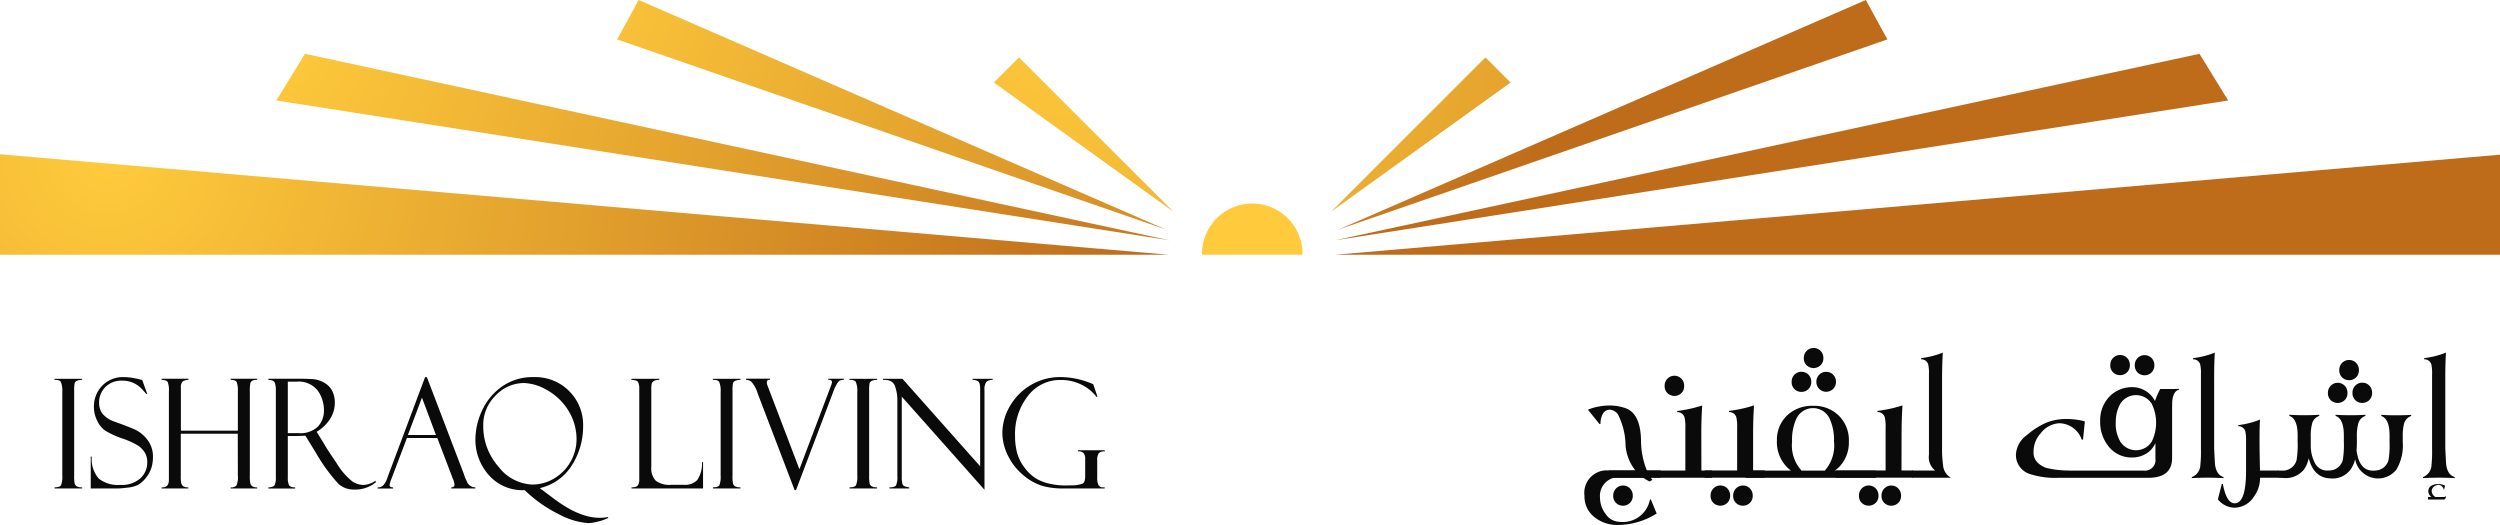 <svg id="Group_1135" data-name="Group 1135" xmlns="http://www.w3.org/2000/svg" xmlns:xlink="http://www.w3.org/1999/xlink" width="136" height="28.561" viewBox="0 0 136 28.561">
  <defs>
    <clipPath id="clip-path">
      <path id="Path_5707" data-name="Path 5707" d="M268.452,36.553H331.84V31.108Z" transform="translate(-268.452 -31.108)" fill="none"/>
    </clipPath>
    <radialGradient id="radial-gradient" cx="-0.068" cy="0" r="10.504" gradientTransform="translate(-1.047 0) scale(0.086 1)" gradientUnits="objectBoundingBox">
      <stop offset="0" stop-color="#ffcb3c"/>
      <stop offset="1" stop-color="#be6b1a"/>
    </radialGradient>
    <clipPath id="clip-path-2">
      <path id="Path_5708" data-name="Path 5708" d="M268.452,20.971l48.6-7.61-1.562-2.539Z" transform="translate(-268.452 -10.822)" fill="none"/>
    </clipPath>
    <radialGradient id="radial-gradient-2" cx="-0.088" cy="-0.077" r="5.635" gradientTransform="translate(-1.182 0) scale(0.209 1)" xlink:href="#radial-gradient"/>
    <clipPath id="clip-path-3">
      <path id="Path_5709" data-name="Path 5709" d="M269.169,12.492,299.035,2.145,297.864,0Z" transform="translate(-269.169 -0.001)" fill="none"/>
    </clipPath>
    <radialGradient id="radial-gradient-3" cx="-0.15" cy="-0.109" r="4.579" gradientTransform="translate(-1.418 0) scale(0.418 1)" xlink:href="#radial-gradient"/>
    <clipPath id="clip-path-4">
      <path id="Path_5710" data-name="Path 5710" d="M276.115,11.539l-8.393,8.393,9.761-7.025-1.368-1.368Z" transform="translate(-267.722 -11.539)" fill="none"/>
    </clipPath>
    <radialGradient id="radial-gradient-4" cx="-0.42" cy="-0.279" r="6.815" gradientTransform="translate(-1.04 0) scale(0.86 1)" xlink:href="#radial-gradient"/>
    <clipPath id="clip-path-5">
      <path id="Path_5711" data-name="Path 5711" d="M0,36.5H63.634L0,31.03Z" transform="translate(0 -31.03)" fill="none"/>
    </clipPath>
    <radialGradient id="radial-gradient-5" cx="1.074" cy="0" r="10.465" gradientTransform="translate(0 0) scale(0.086 1)" xlink:href="#radial-gradient"/>
    <clipPath id="clip-path-6">
      <path id="Path_5712" data-name="Path 5712" d="M55.565,13.36l48.6,7.61L57.127,10.821Z" transform="translate(-55.565 -10.821)" fill="none"/>
    </clipPath>
    <radialGradient id="radial-gradient-6" cx="1.096" cy="-0.077" r="5.634" gradientTransform="translate(-0.245 0) scale(0.209 1)" xlink:href="#radial-gradient"/>
    <clipPath id="clip-path-7">
      <path id="Path_5713" data-name="Path 5713" d="M124.115,2.144l29.866,10.347L125.286,0Z" transform="translate(-124.115)" fill="none"/>
    </clipPath>
    <radialGradient id="radial-gradient-7" cx="1.163" cy="-0.109" r="4.578" gradientTransform="translate(-0.654 0) scale(0.418 1)" xlink:href="#radial-gradient"/>
    <clipPath id="clip-path-8">
      <path id="Path_5714" data-name="Path 5714" d="M201.256,11.539l-1.368,1.368,9.761,7.025-8.393-8.393Z" transform="translate(-199.888 -11.539)" fill="none"/>
    </clipPath>
    <radialGradient id="radial-gradient-8" cx="1.46" cy="-0.279" r="6.814" gradientTransform="translate(-0.776 0) scale(0.86 1)" xlink:href="#radial-gradient"/>
    <clipPath id="clip-path-9">
      <rect id="Rectangle_1583" data-name="Rectangle 1583" width="136" height="28.561" fill="none"/>
    </clipPath>
  </defs>
  <g id="Group_1118" data-name="Group 1118" transform="translate(72.613 8.414)">
    <g id="Group_1117" data-name="Group 1117" clip-path="url(#clip-path)">
      <rect id="Rectangle_1575" data-name="Rectangle 1575" width="63.388" height="5.445" fill="url(#radial-gradient)"/>
    </g>
  </g>
  <g id="Group_1120" data-name="Group 1120" transform="translate(72.613 2.927)">
    <g id="Group_1119" data-name="Group 1119" clip-path="url(#clip-path-2)">
      <rect id="Rectangle_1576" data-name="Rectangle 1576" width="48.601" height="10.149" fill="url(#radial-gradient-2)"/>
    </g>
  </g>
  <g id="Group_1122" data-name="Group 1122" transform="translate(72.807 0)">
    <g id="Group_1121" data-name="Group 1121" clip-path="url(#clip-path-3)">
      <rect id="Rectangle_1577" data-name="Rectangle 1577" width="29.866" height="12.491" fill="url(#radial-gradient-3)"/>
    </g>
  </g>
  <g id="Group_1124" data-name="Group 1124" transform="translate(72.415 3.121)">
    <g id="Group_1123" data-name="Group 1123" clip-path="url(#clip-path-4)">
      <rect id="Rectangle_1578" data-name="Rectangle 1578" width="9.761" height="8.393" fill="url(#radial-gradient-4)"/>
    </g>
  </g>
  <g id="Group_1126" data-name="Group 1126" transform="translate(0 8.393)">
    <g id="Group_1125" data-name="Group 1125" clip-path="url(#clip-path-5)">
      <rect id="Rectangle_1579" data-name="Rectangle 1579" width="63.634" height="5.466" transform="translate(0)" fill="url(#radial-gradient-5)"/>
    </g>
  </g>
  <g id="Group_1128" data-name="Group 1128" transform="translate(15.03 2.927)">
    <g id="Group_1127" data-name="Group 1127" clip-path="url(#clip-path-6)">
      <rect id="Rectangle_1580" data-name="Rectangle 1580" width="48.605" height="10.149" transform="translate(0)" fill="url(#radial-gradient-6)"/>
    </g>
  </g>
  <g id="Group_1130" data-name="Group 1130" transform="translate(33.571)">
    <g id="Group_1129" data-name="Group 1129" clip-path="url(#clip-path-7)">
      <rect id="Rectangle_1581" data-name="Rectangle 1581" width="29.866" height="12.491" transform="translate(0)" fill="url(#radial-gradient-7)"/>
    </g>
  </g>
  <g id="Group_1132" data-name="Group 1132" transform="translate(54.067 3.121)">
    <g id="Group_1131" data-name="Group 1131" clip-path="url(#clip-path-8)">
      <rect id="Rectangle_1582" data-name="Rectangle 1582" width="9.761" height="8.393" fill="url(#radial-gradient-8)"/>
    </g>
  </g>
  <g id="Group_1134" data-name="Group 1134">
    <g id="Group_1133" data-name="Group 1133" clip-path="url(#clip-path-9)">
      <path id="Path_5715" data-name="Path 5715" d="M241.749,43.862h5.465a2.733,2.733,0,1,0-5.465,0" transform="translate(-176.359 -30.004)" fill="#ffcb3c"/>
      <path id="Path_5716" data-name="Path 5716" d="M320.232,86.474a.548.548,0,0,1,.155-.4.529.529,0,0,1,.757,0,.55.55,0,0,1,.152.4.524.524,0,0,1-.155.388.546.546,0,0,1-.757,0,.525.525,0,0,1-.153-.39m1.982-.776a2.539,2.539,0,0,1-.35-.206h-1.582a1.019,1.019,0,0,0-.768,1.087,1.448,1.448,0,0,0,.3.876.932.932,0,0,0,.759.436,1.5,1.5,0,0,0,1.659-1.216h.05l.314.766a4.008,4.008,0,0,1-2.109.622,1.968,1.968,0,0,1-1.241-.4,1.424,1.424,0,0,1-.577-1.188,1.224,1.224,0,0,1,1.109-1.379h1.659a2.5,2.5,0,0,1-.532-1.355,3.873,3.873,0,0,0-.418-1.7.594.594,0,0,0-.437-.249.435.435,0,0,0-.4.259,1.151,1.151,0,0,0-.109.508l-.05.019-.636-.785a2.973,2.973,0,0,1,.282-.1,3.313,3.313,0,0,1,.891-.129,2.642,2.642,0,0,1,.882.148q.8.292.836,1.724a4.314,4.314,0,0,0,.318,1.662h.745v.393h-.532q.041.062.087.12Z" transform="translate(-232.473 -59.503)" fill="#090a09"/>
      <path id="Path_5717" data-name="Path 5717" d="M326.6,76.136a.546.546,0,0,1,.154-.4.53.53,0,0,1,.757,0,.551.551,0,0,1,.152.4.523.523,0,0,1-.154.388.547.547,0,0,1-.757,0,.525.525,0,0,1-.152-.39m2,4.6h.586v.393h-5.625v-.393h4.166V78.4a2.152,2.152,0,0,0-.045-.56.4.4,0,0,0-.4-.283v-.062a7.382,7.382,0,0,0,1.363-.3q-.05.742-.05,1.542Z" transform="translate(-236.044 -55.137)" fill="#090a09"/>
      <path id="Path_5718" data-name="Path 5718" d="M344.42,86.448a.548.548,0,0,1,.154-.4.529.529,0,0,1,.757,0,.552.552,0,0,1,.152.4.523.523,0,0,1-.155.388.547.547,0,0,1-.757,0,.525.525,0,0,1-.152-.39m-1.228,0a.548.548,0,0,1,.154-.4.53.53,0,0,1,.757,0,.55.55,0,0,1,.152.4.524.524,0,0,1-.154.388.547.547,0,0,1-.757,0,.524.524,0,0,1-.153-.39m2.314-1.375h.628v.393h-3.255v-.393h1.759V82.736a2.182,2.182,0,0,0-.045-.56.4.4,0,0,0-.4-.283v-.062a7.38,7.38,0,0,0,1.363-.3q-.05.742-.05,1.542Z" transform="translate(-250.135 -59.477)" fill="#090a09"/>
      <path id="Path_5719" data-name="Path 5719" d="M354.9,71.82a.539.539,0,0,1,.154-.392.507.507,0,0,1,.377-.158.517.517,0,0,1,.382.156.537.537,0,0,1,.155.395.534.534,0,1,1-1.068,0m-.682-1.3a.538.538,0,0,1,.155-.392.535.535,0,0,1,.757,0,.541.541,0,0,1,.152.395.523.523,0,0,1-.155.388.547.547,0,0,1-.757,0,.525.525,0,0,1-.153-.391m-.636,4.521a2.025,2.025,0,0,0,.514,1.6h1.264a2.051,2.051,0,0,0,.5-1.595,2.758,2.758,0,0,0-.223-1.2,1,1,0,0,0-1.836,0,2.786,2.786,0,0,0-.223,1.188m-.022-3.219a.54.54,0,0,1,.154-.392.54.54,0,0,1,.762,0,.541.541,0,0,1,.152.395.524.524,0,0,1-.155.388.514.514,0,0,1-.377.153.521.521,0,0,1-.536-.541m-.8,3.2a1.817,1.817,0,0,1,.577-1.4,1.966,1.966,0,0,1,1.386-.5,1.912,1.912,0,0,1,1.391.522,1.865,1.865,0,0,1,.559,1.418,1.9,1.9,0,0,1-.541,1.4,1.8,1.8,0,0,1-.223.182h2.24v.393h-7.1v-.393h2.473a1.486,1.486,0,0,1-.227-.2,1.942,1.942,0,0,1-.537-1.422" transform="translate(-256.09 -51.042)" fill="#090a09"/>
      <path id="Path_5720" data-name="Path 5720" d="M371.677,86.448a.548.548,0,0,1,.154-.4.53.53,0,0,1,.757,0,.552.552,0,0,1,.153.4.523.523,0,0,1-.155.388.547.547,0,0,1-.757,0,.525.525,0,0,1-.152-.39m-1.227,0a.548.548,0,0,1,.154-.4.53.53,0,0,1,.757,0,.55.55,0,0,1,.152.4.525.525,0,0,1-.154.388.548.548,0,0,1-.757,0,.525.525,0,0,1-.152-.39m2.314-1.375h.627v.393h-4.209v-.393H371.9V82.736a2.169,2.169,0,0,0-.045-.56.4.4,0,0,0-.4-.283v-.062a7.381,7.381,0,0,0,1.364-.3q-.05.742-.05,1.542Z" transform="translate(-269.323 -59.477)" fill="#090a09"/>
      <path id="Path_5721" data-name="Path 5721" d="M384.605,77.336h1.242a.923.923,0,0,1-.337-.857V72.1a2.188,2.188,0,0,0-.041-.541.386.386,0,0,0-.382-.273V71.22a4.526,4.526,0,0,0,1.177-.3q-.041.675-.041,1.533v3.673a6.021,6.021,0,0,0,.054.9.852.852,0,0,0,.423.7h-2.1Z" transform="translate(-280.575 -51.739)" fill="#090a09"/>
      <path id="Path_5722" data-name="Path 5722" d="M411.9,71.97a.539.539,0,0,1,.154-.393.535.535,0,0,1,.757,0,.542.542,0,0,1,.153.4.523.523,0,0,1-.155.388.547.547,0,0,1-.757,0,.526.526,0,0,1-.152-.39M410.862,75.1a1.914,1.914,0,0,0,.25,1.025,1.013,1.013,0,0,0,1.709,0,2.341,2.341,0,0,0,0-2.059,1.01,1.01,0,0,0-1.709,0,1.969,1.969,0,0,0-.245,1.029m-.3-3.132a.54.54,0,0,1,.155-.393.535.535,0,0,1,.757,0,.544.544,0,0,1,.152.4.523.523,0,0,1-.155.388.547.547,0,0,1-.757,0,.525.525,0,0,1-.153-.39M408.344,77.7h4.023a.575.575,0,0,0,.655-.646V76.2a1.245,1.245,0,0,1-.519.589,1.45,1.45,0,0,1-.745.2,1.581,1.581,0,0,1-1.268-.584,2.088,2.088,0,0,1-.473-1.394,1.84,1.84,0,0,1,.5-1.331,1.7,1.7,0,0,1,1.28-.517,1.386,1.386,0,0,1,1.2.752,4.362,4.362,0,0,1,.286-.652l.737,0,.287-.01V73.3q-.3.072-.364.579-.014.115-.014.771v2.366q0,1.078-1.3,1.078h-4.891a4.44,4.44,0,0,1-1.527-.2,1.087,1.087,0,0,1-.755-.814,1.252,1.252,0,0,1-.023-.235,1.383,1.383,0,0,1,.582-1.063,4.369,4.369,0,0,1,1.032-.671,2.926,2.926,0,0,1,1.187-.216,3.876,3.876,0,0,1,.95.129l-.1.992-.072,0a1.315,1.315,0,0,0-.664-.757,1.352,1.352,0,0,0-.555-.134,1.373,1.373,0,0,0-1.023.56,1.443,1.443,0,0,0-.377.986.768.768,0,0,0,.218.594,1.246,1.246,0,0,0,.468.287,4.994,4.994,0,0,0,1.273.144" transform="translate(-295.767 -52.101)" fill="#090a09"/>
      <path id="Path_5723" data-name="Path 5723" d="M440.8,77.753l0-.062a.714.714,0,0,0,.463-.647,6.908,6.908,0,0,0,.032-.886V72.1a2.185,2.185,0,0,0-.041-.541.389.389,0,0,0-.386-.273V71.22a4.511,4.511,0,0,0,1.182-.3q-.041.676-.036,1.533v3.673q.036.771.05.9.081.556.459.661v.062q-.432-.024-.836-.024-.527,0-.882.024" transform="translate(-321.564 -51.739)" fill="#090a09"/>
      <path id="Path_5724" data-name="Path 5724" d="M448.343,87.165h1.033v.393h-1.024a1.718,1.718,0,0,1-.336,1.03,1.27,1.27,0,0,1-1.082.6,1.191,1.191,0,0,1-.877-.455l.214-.843h.054q.2,1.058.646,1.058.6,0,.618-1.662V85.57a2.195,2.195,0,0,0-.041-.541.386.386,0,0,0-.382-.273v-.062a4.524,4.524,0,0,0,1.182-.3q-.05.762,0,2.768" transform="translate(-325.404 -61.569)" fill="#090a09"/>
      <path id="Path_5725" data-name="Path 5725" d="M462.232,74.189a.545.545,0,0,1,.155-.4.513.513,0,0,1,.382-.158.507.507,0,0,1,.38.158.55.55,0,0,1,.152.4.523.523,0,0,1-.155.388.515.515,0,0,1-.377.153.522.522,0,0,1-.537-.541m-.718-1.241a.548.548,0,0,1,.155-.395.535.535,0,0,1,.761,0,.549.549,0,0,1,.153.4.525.525,0,0,1-.155.388.515.515,0,0,1-.377.153.523.523,0,0,1-.537-.541m-.618,1.241a.544.544,0,0,1,.155-.4.532.532,0,0,1,.757,0,.55.55,0,0,1,.152.4.524.524,0,0,1-.154.388.548.548,0,0,1-.757,0,.525.525,0,0,1-.152-.39m-2.7,4.612v-.393h.311a.775.775,0,0,0,.682-.56,4.958,4.958,0,0,0,.059-1.006v-.354q0-.9-.45-1.054v-.062q.35.024.8.024.509,0,.827-.024l0,.062a.6.6,0,0,0-.4.465,2.5,2.5,0,0,0-.063.661v.488a2.075,2.075,0,0,0,.2.9.754.754,0,0,0,.7.46,1.474,1.474,0,0,0,.164-.009.756.756,0,0,0,.677-.556,4.852,4.852,0,0,0,.059-1v-.354q0-.9-.45-1.054v-.062q.35.024.8.024.5,0,.823-.024l0,.062a.6.6,0,0,0-.4.465,2.482,2.482,0,0,0-.064.661v.3q0,.24-.018.445.141,1.111.9,1.106a1.314,1.314,0,0,0,.155-.009.759.759,0,0,0,.682-.556,4.853,4.853,0,0,0,.059-1v-.354q0-.9-.45-1.054v-.062q.35.024.8.024.509,0,.827-.024l0,.062a.609.609,0,0,0-.4.465,2.665,2.665,0,0,0-.059.661v.3a2.537,2.537,0,0,1-.35,1.494,1.268,1.268,0,0,1-2.241-.575,1.583,1.583,0,0,1-.255.575,1.207,1.207,0,0,1-1.1.474q-.9-.034-1.168-1.1a1.65,1.65,0,0,1-.268.628,1.272,1.272,0,0,1-1.1.45Z" transform="translate(-334.258 -52.812)" fill="#090a09"/>
      <path id="Path_5726" data-name="Path 5726" d="M487.57,78.912v-.139h.191a.376.376,0,0,1-.173-.316.333.333,0,0,1,.177-.3.693.693,0,0,1,.35-.086.809.809,0,0,1,.382.086l-.05.216h-.014q-.087-.254-.3-.254a.37.37,0,0,0-.25.1.31.31,0,0,0-.113.239.4.4,0,0,0,.2.316h.473a.167.167,0,0,0,.109-.048c-.012.124-.053.187-.123.187Zm-.273-1.159,0-.062a.714.714,0,0,0,.463-.647,6.905,6.905,0,0,0,.032-.886V72.1a2.169,2.169,0,0,0-.041-.541.388.388,0,0,0-.386-.273V71.22a4.513,4.513,0,0,0,1.182-.3q-.041.676-.036,1.533v3.673q.036.771.05.9.082.556.459.661v.062q-.432-.024-.836-.024-.528,0-.882.024" transform="translate(-355.487 -51.739)" fill="#090a09"/>
      <path id="Path_5727" data-name="Path 5727" d="M12.461,76.183v.061a.56.56,0,0,0-.247.036.226.226,0,0,0-.161.141,2.306,2.306,0,0,0-.025.441v4.578a1.981,1.981,0,0,0,.029.455.267.267,0,0,0,.111.138.563.563,0,0,0,.293.054v.061h-1.5v-.061q.284,0,.352-.115a1.238,1.238,0,0,0,.069-.524V76.915a1.3,1.3,0,0,0-.077-.556q-.077-.131-.345-.115v-.061Z" transform="translate(-7.993 -55.577)" fill="#090a09"/>
      <path id="Path_5728" data-name="Path 5728" d="M21.032,76.021l.268.745-.046.008s-.071-.082-.212-.239a1.516,1.516,0,0,0-.486-.363,1.451,1.451,0,0,0-.619-.127,1.216,1.216,0,0,0-.917.35,1.17,1.17,0,0,0-.339.844,1.029,1.029,0,0,0,.159.573,1.441,1.441,0,0,0,.664.457q.868.31,1.189.466a1.844,1.844,0,0,1,.617.528,1.483,1.483,0,0,1,.3.955,1.955,1.955,0,0,1-.054.463,1.582,1.582,0,0,1-.172.425,1.834,1.834,0,0,1-.285.372,1.316,1.316,0,0,1-.339.255,1.74,1.74,0,0,1-.544.132c-.247.03-.411.044-.49.044h-1.5V80.176h.058a1.594,1.594,0,0,0,.383,1.2,1.7,1.7,0,0,0,1.168.34,1.513,1.513,0,0,0,1.093-.361,1.162,1.162,0,0,0,.373-.867,1,1,0,0,0-.13-.524,1.262,1.262,0,0,0-.364-.381,4.232,4.232,0,0,0-.884-.4,4.562,4.562,0,0,1-.909-.42,1.356,1.356,0,0,1-.439-.542,1.673,1.673,0,0,1-.176-.739,1.613,1.613,0,0,1,.45-1.161,1.562,1.562,0,0,1,1.181-.469,3,3,0,0,1,.613.069,2.848,2.848,0,0,1,.368.089.062.062,0,0,0,.03.008" transform="translate(-13.29 -55.337)" fill="#090a09"/>
      <path id="Path_5729" data-name="Path 5729" d="M36.635,79.173h-3.1v2.293a1.755,1.755,0,0,0,.029.412.3.3,0,0,0,.107.15.462.462,0,0,0,.274.061v.061H32.488v-.061q.4.029.4-.409v-4.8a1.283,1.283,0,0,0-.063-.518q-.063-.109-.335-.121v-.061h1.459v.061a.531.531,0,0,0-.325.1.471.471,0,0,0-.084.332v2.333h3.1V76.872a1.382,1.382,0,0,0-.059-.5c-.04-.088-.15-.131-.331-.131v-.061h1.44v.061a.583.583,0,0,0-.254.042.222.222,0,0,0-.114.131,1.932,1.932,0,0,0-.031.454V81.45a1.817,1.817,0,0,0,.031.439.3.3,0,0,0,.106.144.451.451,0,0,0,.262.057v.061h-1.44v-.061a.38.38,0,0,0,.312-.1,1.115,1.115,0,0,0,.078-.546Z" transform="translate(-23.7 -55.577)" fill="#090a09"/>
      <path id="Path_5730" data-name="Path 5730" d="M55.035,76.341v2.8h.591a1.384,1.384,0,0,0,1.036-.348A1.259,1.259,0,0,0,57,77.876a1.831,1.831,0,0,0-.332-1.043,1.305,1.305,0,0,0-1.168-.492Zm-1.057-.1v-.061h1.6q.608,0,.88.028a1.452,1.452,0,0,1,.557.189,1.066,1.066,0,0,1,.431.434,1.414,1.414,0,0,1,.146.671,1.6,1.6,0,0,1-.259.865,2.15,2.15,0,0,1-.73.7l.4.648q.13.243.691,1.064a3.665,3.665,0,0,0,.867,1,1.171,1.171,0,0,0,.593.18,1.271,1.271,0,0,0,.651-.231l.023.081a1.762,1.762,0,0,1-1.194.4,1.239,1.239,0,0,1-.842-.307,9.639,9.639,0,0,1-1.225-1.683.023.023,0,0,1-.008-.016l-.567-.923-.5.016h-.457v2.281a.844.844,0,0,0,.068.394q.069.119.33.12v.061H53.978v-.061q.272-.013.339-.121a.973.973,0,0,0,.067-.445V76.782a1.1,1.1,0,0,0-.057-.382c-.039-.1-.155-.153-.349-.156" transform="translate(-39.378 -55.577)" fill="#090a09"/>
      <path id="Path_5731" data-name="Path 5731" d="M77.595,79h1.526l-.762-2.033Zm1.6.166H77.541l-.854,2.252a1.365,1.365,0,0,0-.088.3c0,.089.062.133.188.133v.061h-.839v-.061a.454.454,0,0,0,.283-.087,1.107,1.107,0,0,0,.252-.452l2.045-5.455h.1l2.011,5.268a2.3,2.3,0,0,0,.154.383.5.5,0,0,0,.472.342v.061H79.95v-.061c.12,0,.18-.05.18-.15a1.021,1.021,0,0,0-.088-.324.133.133,0,0,1-.027-.052c-.005-.027-.009-.041-.012-.041Z" transform="translate(-55.405 -55.337)" fill="#090a09"/>
      <path id="Path_5732" data-name="Path 5732" d="M98.748,81.695a2.261,2.261,0,0,0,1.149-.331,2.491,2.491,0,0,0,1.217-2.1,2.951,2.951,0,0,0-.454-1.606,3.158,3.158,0,0,0-1.151-1.1,2.666,2.666,0,0,0-1.264-.385,2.129,2.129,0,0,0-1.522.669,2.229,2.229,0,0,0-.684,1.661,3.314,3.314,0,0,0,.833,2.227,2.438,2.438,0,0,0,1.874.968m.383.2a.611.611,0,0,0,.115.089l.593.446a7.807,7.807,0,0,0,.9.593,4.325,4.325,0,0,0,.829.354,2.816,2.816,0,0,0,.823.126,3.37,3.37,0,0,0,.44-.041l.008.049a2.727,2.727,0,0,1-.575.2,2.347,2.347,0,0,1-.5.081,3.962,3.962,0,0,1-1.6-.478A7.321,7.321,0,0,1,98.293,82a2.433,2.433,0,0,1-1.974-.844,2.886,2.886,0,0,1-.707-1.9,3.753,3.753,0,0,1,.366-1.594,3.244,3.244,0,0,1,1.084-1.3,2.874,2.874,0,0,1,1.71-.51,2.6,2.6,0,0,1,2.7,2.677,3.921,3.921,0,0,1-.6,2.1,2.781,2.781,0,0,1-1.74,1.257" transform="translate(-69.75 -55.337)" fill="#090a09"/>
      <path id="Path_5733" data-name="Path 5733" d="M126.991,82.149v-.061q.265,0,.343-.105a.622.622,0,0,0,.078-.36V76.742a.845.845,0,0,0-.061-.374q-.062-.116-.368-.124v-.061H128.5v.061a.556.556,0,0,0-.295.057.27.27,0,0,0-.111.133,1.353,1.353,0,0,0-.027.349V80.97a.986.986,0,0,0,.245.76,1.248,1.248,0,0,0,.838.221h.688a.929.929,0,0,0,.728-.259,1.6,1.6,0,0,0,.258-.976h.058v1.434Z" transform="translate(-92.636 -55.577)" fill="#090a09"/>
      <path id="Path_5734" data-name="Path 5734" d="M144.866,76.183v.061a.559.559,0,0,0-.247.036.226.226,0,0,0-.161.141,2.34,2.34,0,0,0-.025.441v4.578a2,2,0,0,0,.029.455.269.269,0,0,0,.111.138.564.564,0,0,0,.293.054v.061h-1.5v-.061q.284,0,.352-.115a1.238,1.238,0,0,0,.069-.524V76.915a1.292,1.292,0,0,0-.077-.556q-.077-.131-.345-.115v-.061Z" transform="translate(-104.584 -55.577)" fill="#090a09"/>
      <path id="Path_5735" data-name="Path 5735" d="M152.761,82.242h-.073l-2.008-5.253a1.662,1.662,0,0,0-.352-.65.491.491,0,0,0-.283-.1v-.061h1.3v.061q-.172-.012-.172.142a.415.415,0,0,0,.023.13l1.751,4.592,1.736-4.59a.459.459,0,0,0,.035-.148c0-.091-.066-.133-.2-.124v-.061h.846v.061a.715.715,0,0,0-.186.026c-.065.018-.132.087-.2.209s-.1.186-.107.194Z" transform="translate(-109.459 -55.577)" fill="#090a09"/>
      <path id="Path_5736" data-name="Path 5736" d="M172.345,76.183v.061a.56.56,0,0,0-.247.036.227.227,0,0,0-.161.141,2.3,2.3,0,0,0-.025.441v4.578a2.022,2.022,0,0,0,.029.455.272.272,0,0,0,.111.138.566.566,0,0,0,.293.054v.061h-1.5v-.061q.283,0,.352-.115a1.234,1.234,0,0,0,.069-.524V76.915a1.292,1.292,0,0,0-.077-.556q-.077-.131-.345-.115v-.061Z" transform="translate(-124.63 -55.577)" fill="#090a09"/>
      <path id="Path_5737" data-name="Path 5737" d="M182.456,76.183h1.091v.061a.483.483,0,0,0-.345.111.679.679,0,0,0-.1.435v5.431l-4.5-5.067v4.411a1.156,1.156,0,0,0,.031.312.236.236,0,0,0,.088.138.961.961,0,0,0,.287.073v.061H177.93v-.061q.291,0,.362-.109a1.181,1.181,0,0,0,.07-.522V77.422a2.282,2.282,0,0,0-.139-.866q-.14-.336-.645-.312v-.061h1.061l4.227,4.761V76.733q0-.34-.115-.415a.533.533,0,0,0-.3-.075Z" transform="translate(-129.546 -55.577)" fill="#090a09"/>
      <path id="Path_5738" data-name="Path 5738" d="M207.155,81.848v.061h-2.275a3.95,3.95,0,0,1-1.147-.15,2.969,2.969,0,0,1-1-.569,3.2,3.2,0,0,1-.827-1.043,2.789,2.789,0,0,1-.316-1.276,2.89,2.89,0,0,1,.4-1.422,3.149,3.149,0,0,1,2.786-1.6,4.544,4.544,0,0,1,1.757.389l.234.689h-.056a2.271,2.271,0,0,0-.806-.658,2.463,2.463,0,0,0-1.138-.261,2.189,2.189,0,0,0-1.787.869,3.339,3.339,0,0,0-.7,2.157,3.607,3.607,0,0,0,.115.954,2.373,2.373,0,0,0,.431.826,2.16,2.16,0,0,0,.678.6,2.632,2.632,0,0,0,.81.267,3.865,3.865,0,0,0,.712.067l.3-.008a1.634,1.634,0,0,0,.641-.1q.128-.081.128-.413v-.9a.465.465,0,0,0-.1-.354.391.391,0,0,0-.295-.079v-.061h1.459v.061a.411.411,0,0,0-.327.1.647.647,0,0,0-.082.388v.938a.859.859,0,0,0,.071.406.272.272,0,0,0,.259.123Z" transform="translate(-147.061 -55.337)" fill="#090a09"/>
    </g>
  </g>
</svg>
